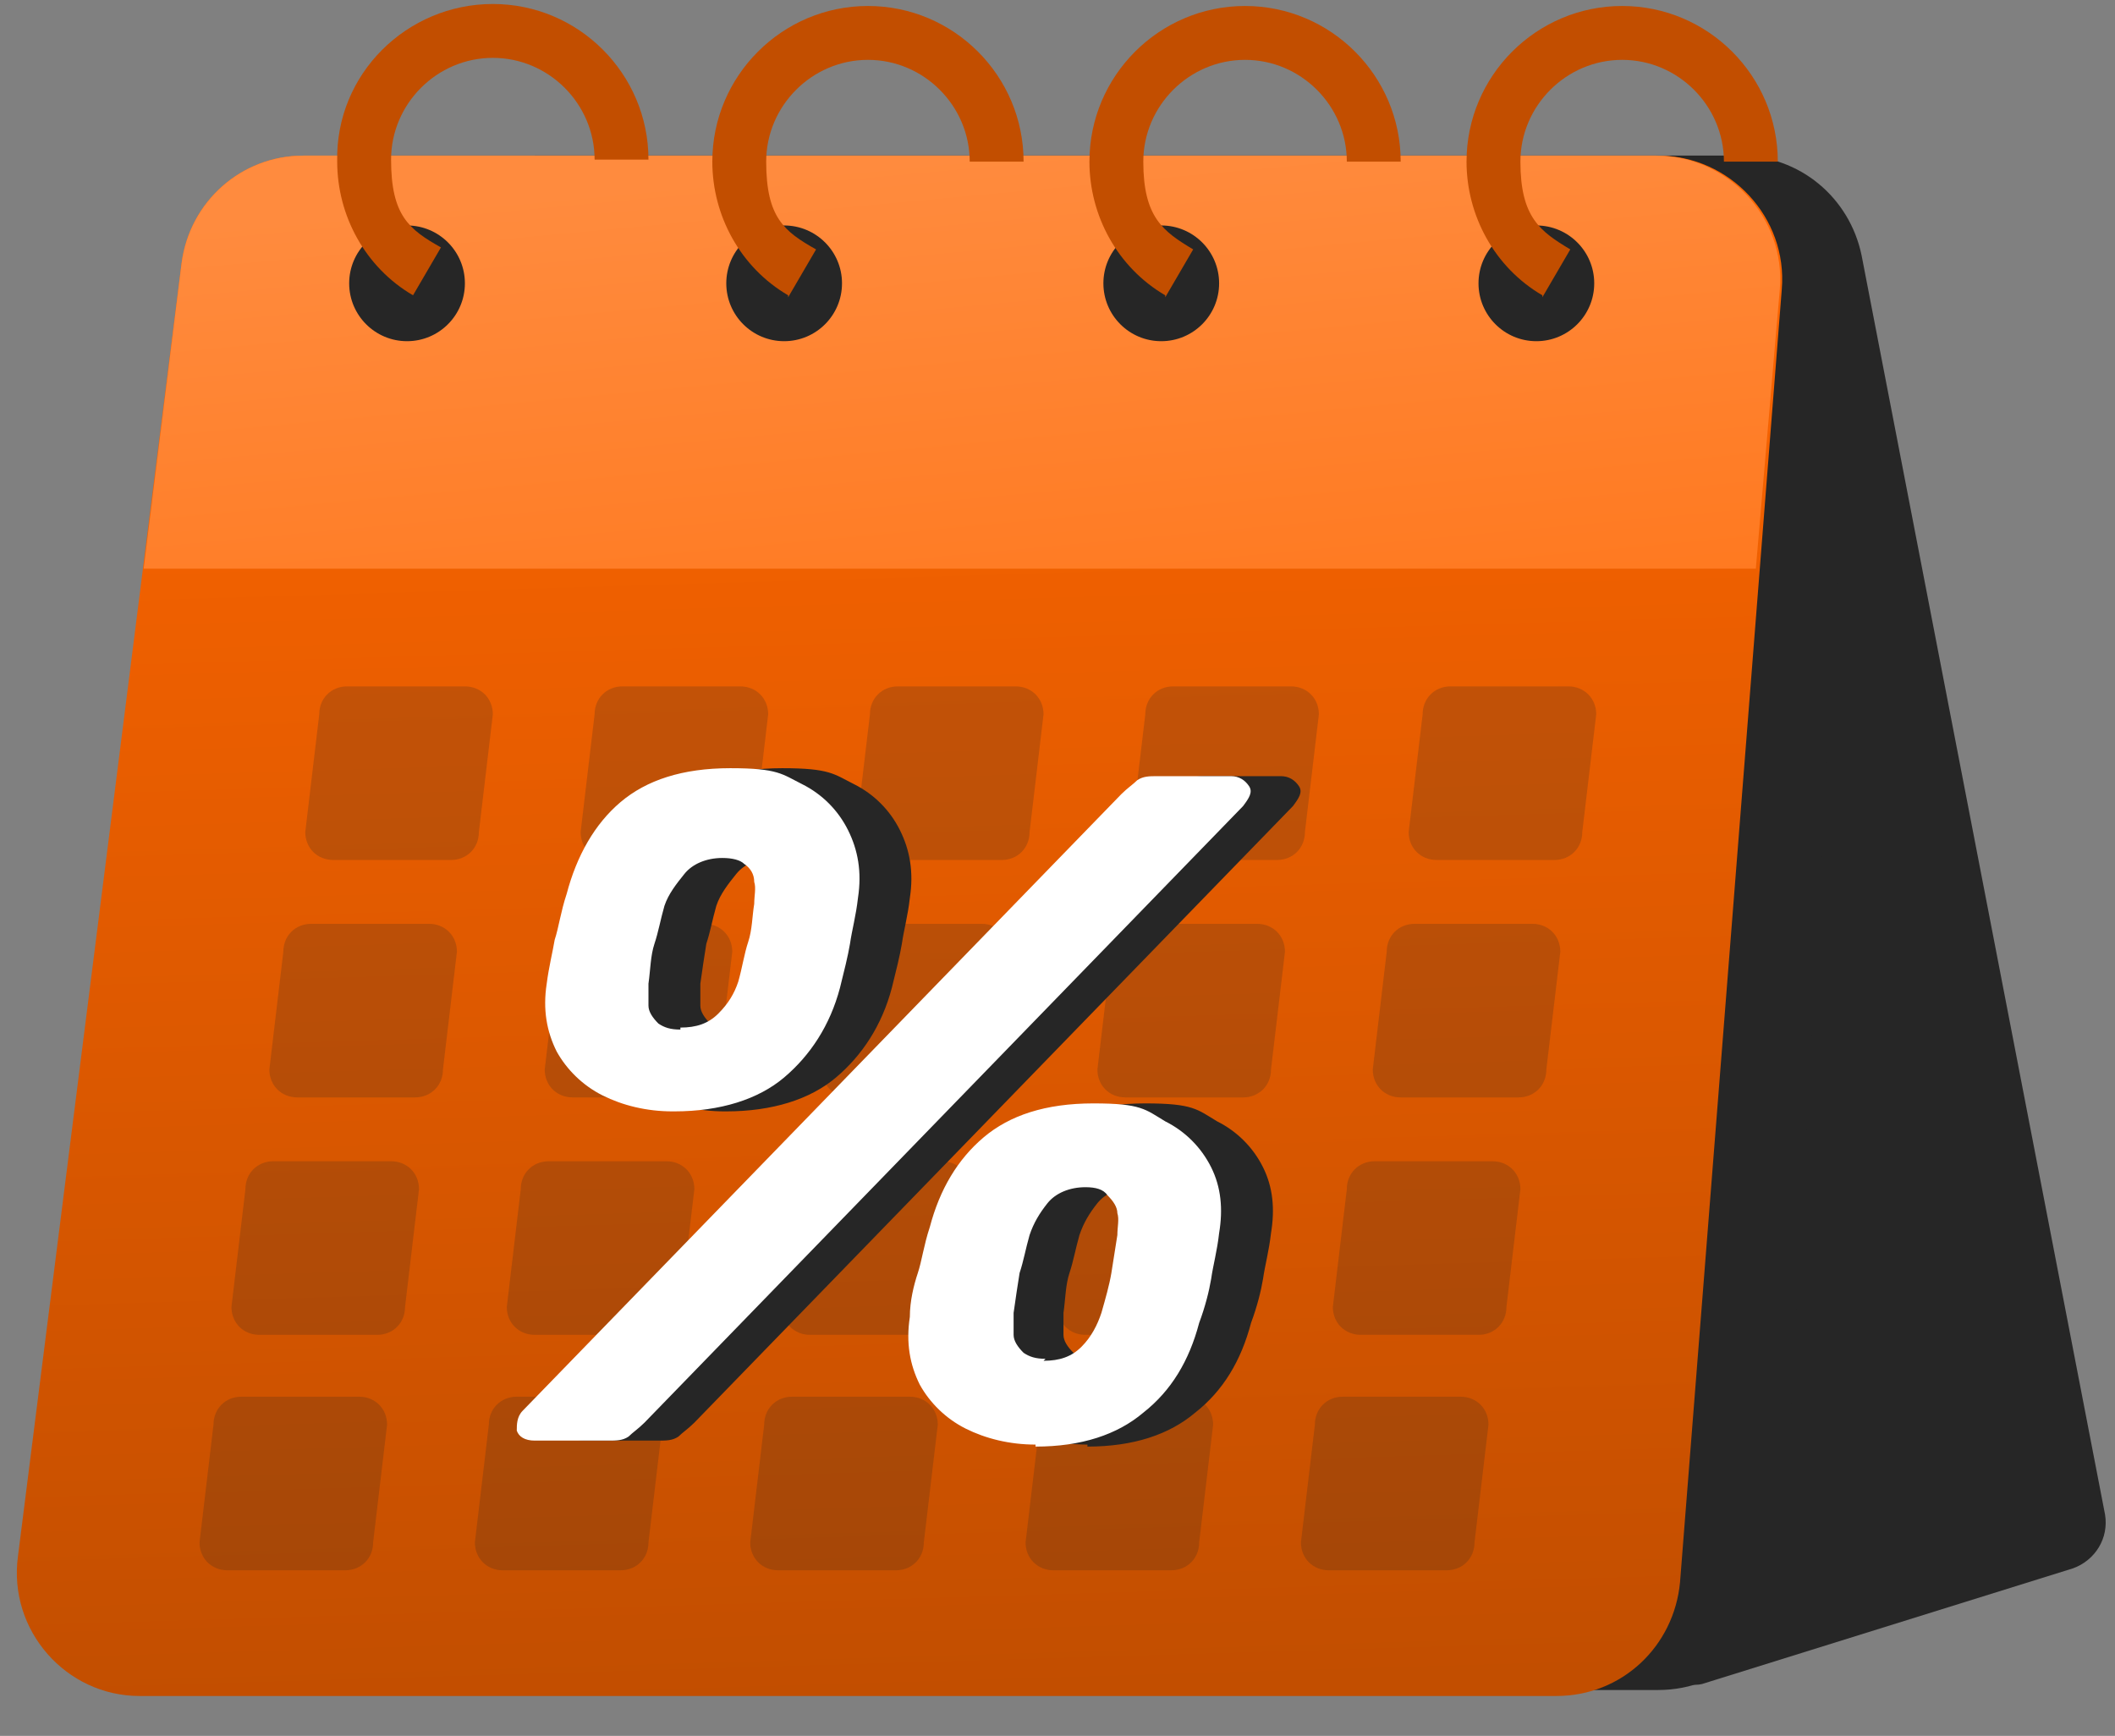 <?xml version="1.0" encoding="UTF-8"?>
<svg id="Layer_1" data-name="Layer 1" xmlns="http://www.w3.org/2000/svg" xmlns:xlink="http://www.w3.org/1999/xlink" version="1.1" viewBox="0 0 106 87">
  <rect x="0" y="0" width="106" height="87" fill="#808080" stroke="none"/>
  <defs>
    <style>
      .cls-1 {
        fill: #c24e00;
      }

      .cls-1, .cls-2, .cls-3, .cls-4, .cls-5, .cls-6 {
        stroke-width: 0px;
      }

      .cls-2, .cls-4 {
        fill: #262626;
      }

      .cls-3 {
        fill: url(#linear-gradient);
      }

      .cls-4 {
        isolation: isolate;
        opacity: .2;
      }

      .cls-5 {
        fill: url(#linear-gradient-2);
      }

      .cls-6 {
        fill: #fff;
      }
    </style>
    <linearGradient id="linear-gradient" x1="46.2" y1="3.1" x2="43.9" y2="79.8" gradientTransform="translate(0 88) scale(1 -1)" gradientUnits="userSpaceOnUse">
      <stop offset="0" stop-color="#c24e00"/>
      <stop offset="1" stop-color="#f60"/>
    </linearGradient>
    <linearGradient id="linear-gradient-2" x1="47" y1="80.1" x2="51.7" y2="29.5" gradientTransform="translate(0 88) scale(1 -1)" gradientUnits="userSpaceOnUse">
      <stop offset="0" stop-color="#ff8b3e"/>
      <stop offset="1" stop-color="#f60"/>
    </linearGradient>
  </defs>
  <path class="cls-2" d="M22.3,18.2c-3.7-4-.9-10.4,4.5-10.4h60.4c3,0,5.5,2.1,6.1,5l12.2,63.1c.2,1.2-.5,2.3-1.6,2.7l-18.6,5.8c-.4.1-.9,0-1.2-.3L22.3,18.2Z"/>
  <path class="cls-2" d="M12.9,13.3c.3-3.1,3-5.5,6.2-5.5h67.6c3.6,0,6.4,3,6.2,6.5l-3.6,64.6c-.2,3.3-2.9,5.8-6.2,5.8H11.9c-3.7,0-6.6-3.2-6.2-6.9L12.9,13.3Z"/>
  <path class="cls-3" d="M9.1,13.2c.4-3.1,3-5.4,6.1-5.4h67.9c3.6,0,6.5,3.1,6.2,6.7l-5.1,64.8c-.3,3.2-2.9,5.7-6.2,5.7H7c-3.7,0-6.6-3.3-6.1-7L9.1,13.2Z"/>
  <path class="cls-4" d="M16,35.8c0-.8.6-1.4,1.4-1.4h5.9c.8,0,1.4.6,1.4,1.4l-.7,5.9c0,.8-.6,1.4-1.4,1.4h-5.9c-.8,0-1.4-.6-1.4-1.4l.7-5.9Z"/>
  <path class="cls-4" d="M29.8,35.8c0-.8.6-1.4,1.4-1.4h5.9c.8,0,1.4.6,1.4,1.4l-.7,5.9c0,.8-.6,1.4-1.4,1.4h-5.9c-.8,0-1.4-.6-1.4-1.4l.7-5.9Z"/>
  <path class="cls-4" d="M43.6,35.8c0-.8.6-1.4,1.4-1.4h5.9c.8,0,1.4.6,1.4,1.4l-.7,5.9c0,.8-.6,1.4-1.4,1.4h-5.9c-.8,0-1.4-.6-1.4-1.4l.7-5.9Z"/>
  <path class="cls-4" d="M57.4,35.8c0-.8.6-1.4,1.4-1.4h5.9c.8,0,1.4.6,1.4,1.4l-.7,5.9c0,.8-.6,1.4-1.4,1.4h-5.9c-.8,0-1.4-.6-1.4-1.4l.7-5.9Z"/>
  <path class="cls-4" d="M71.3,35.8c0-.8.6-1.4,1.4-1.4h5.9c.8,0,1.4.6,1.4,1.4l-.7,5.9c0,.8-.6,1.4-1.4,1.4h-5.9c-.8,0-1.4-.6-1.4-1.4l.7-5.9Z"/>
  <path class="cls-4" d="M14.2,47.7c0-.8.6-1.4,1.4-1.4h5.9c.8,0,1.4.6,1.4,1.4l-.7,5.9c0,.8-.6,1.4-1.4,1.4h-5.9c-.8,0-1.4-.6-1.4-1.4l.7-5.9Z"/>
  <path class="cls-4" d="M28,47.7c0-.8.6-1.4,1.4-1.4h5.9c.8,0,1.4.6,1.4,1.4l-.7,5.9c0,.8-.6,1.4-1.4,1.4h-5.9c-.8,0-1.4-.6-1.4-1.4l.7-5.9Z"/>
  <path class="cls-4" d="M41.9,47.7c0-.8.6-1.4,1.4-1.4h5.9c.8,0,1.4.6,1.4,1.4l-.7,5.9c0,.8-.6,1.4-1.4,1.4h-5.9c-.8,0-1.4-.6-1.4-1.4l.7-5.9Z"/>
  <path class="cls-4" d="M55.7,47.7c0-.8.6-1.4,1.4-1.4h5.9c.8,0,1.4.6,1.4,1.4l-.7,5.9c0,.8-.6,1.4-1.4,1.4h-5.9c-.8,0-1.4-.6-1.4-1.4l.7-5.9Z"/>
  <path class="cls-4" d="M69.5,47.7c0-.8.6-1.4,1.4-1.4h5.9c.8,0,1.4.6,1.4,1.4l-.7,5.9c0,.8-.6,1.4-1.4,1.4h-5.9c-.8,0-1.4-.6-1.4-1.4l.7-5.9Z"/>
  <path class="cls-4" d="M12.3,59.6c0-.8.6-1.4,1.4-1.4h5.9c.8,0,1.4.6,1.4,1.4l-.7,5.9c0,.8-.6,1.4-1.4,1.4h-5.9c-.8,0-1.4-.6-1.4-1.4l.7-5.9Z"/>
  <path class="cls-4" d="M26.1,59.6c0-.8.6-1.4,1.4-1.4h5.9c.8,0,1.4.6,1.4,1.4l-.7,5.9c0,.8-.6,1.4-1.4,1.4h-5.9c-.8,0-1.4-.6-1.4-1.4l.7-5.9Z"/>
  <path class="cls-4" d="M39.9,59.6c0-.8.6-1.4,1.4-1.4h5.9c.8,0,1.4.6,1.4,1.4l-.7,5.9c0,.8-.6,1.4-1.4,1.4h-5.9c-.8,0-1.4-.6-1.4-1.4l.7-5.9Z"/>
  <path class="cls-4" d="M53.7,59.6c0-.8.6-1.4,1.4-1.4h5.9c.8,0,1.4.6,1.4,1.4l-.7,5.9c0,.8-.6,1.4-1.4,1.4h-5.9c-.8,0-1.4-.6-1.4-1.4l.7-5.9Z"/>
  <path class="cls-4" d="M67.5,59.6c0-.8.6-1.4,1.4-1.4h5.9c.8,0,1.4.6,1.4,1.4l-.7,5.9c0,.8-.6,1.4-1.4,1.4h-5.9c-.8,0-1.4-.6-1.4-1.4l.7-5.9Z"/>
  <path class="cls-4" d="M10.7,71.4c0-.8.6-1.4,1.4-1.4h5.9c.8,0,1.4.6,1.4,1.4l-.7,5.9c0,.8-.6,1.4-1.4,1.4h-5.9c-.8,0-1.4-.6-1.4-1.4l.7-5.9Z"/>
  <path class="cls-4" d="M24.5,71.4c0-.8.6-1.4,1.4-1.4h5.9c.8,0,1.4.6,1.4,1.4l-.7,5.9c0,.8-.6,1.4-1.4,1.4h-5.9c-.8,0-1.4-.6-1.4-1.4l.7-5.9Z"/>
  <path class="cls-4" d="M38.3,71.4c0-.8.6-1.4,1.4-1.4h5.9c.8,0,1.4.6,1.4,1.4l-.7,5.9c0,.8-.6,1.4-1.4,1.4h-5.9c-.8,0-1.4-.6-1.4-1.4l.7-5.9Z"/>
  <path class="cls-4" d="M52.1,71.4c0-.8.6-1.4,1.4-1.4h5.9c.8,0,1.4.6,1.4,1.4l-.7,5.9c0,.8-.6,1.4-1.4,1.4h-5.9c-.8,0-1.4-.6-1.4-1.4l.7-5.9Z"/>
  <path class="cls-4" d="M65.9,71.4c0-.8.6-1.4,1.4-1.4h5.9c.8,0,1.4.6,1.4,1.4l-.7,5.9c0,.8-.6,1.4-1.4,1.4h-5.9c-.8,0-1.4-.6-1.4-1.4l.7-5.9Z"/>
  <path class="cls-2" d="M29.3,72.2c-.5,0-.8-.2-.9-.5,0-.3,0-.7.3-1l30-30.9c.3-.3.6-.5.8-.7.3-.2.6-.2,1-.2h3.7c.4,0,.7.2.9.5.2.3,0,.6-.3,1l-30,30.9c-.3.3-.6.5-.8.7-.3.2-.6.2-1,.2h-3.7ZM54.5,72.4c-1.3,0-2.5-.3-3.5-.8-1-.5-1.8-1.3-2.3-2.2-.5-1-.7-2.1-.5-3.4,0-.8.2-1.6.4-2.2s.3-1.4.6-2.3c.5-1.9,1.4-3.4,2.7-4.5,1.3-1.1,3.1-1.7,5.5-1.7s2.6.3,3.6.9c1,.5,1.8,1.3,2.3,2.3.5,1,.6,2.1.4,3.3-.1.9-.3,1.6-.4,2.3-.1.6-.3,1.4-.6,2.2-.5,1.9-1.4,3.4-2.8,4.5-1.3,1.1-3.1,1.7-5.4,1.7ZM54.8,68.2c.8,0,1.4-.2,1.9-.7.5-.5.8-1.1,1-1.7.2-.7.4-1.4.5-2,.1-.6.2-1.3.3-1.9,0-.4.1-.8,0-1.1,0-.3-.2-.6-.5-.9-.2-.3-.6-.4-1.1-.4-.8,0-1.5.3-1.9.8-.4.5-.7,1-.9,1.6-.2.7-.3,1.3-.5,1.9s-.2,1.3-.3,2c0,.4,0,.8,0,1.1,0,.3.2.6.5.9.3.2.6.3,1.1.3ZM36.3,55.7c-1.3,0-2.5-.3-3.5-.8-1-.5-1.8-1.3-2.3-2.2-.5-1-.7-2.1-.5-3.4.1-.8.3-1.6.4-2.2.2-.6.3-1.4.6-2.3.5-1.9,1.4-3.5,2.7-4.6,1.3-1.1,3.1-1.7,5.5-1.7s2.6.3,3.6.8c1,.5,1.8,1.3,2.3,2.3.5,1,.7,2.1.5,3.4-.1.9-.3,1.6-.4,2.3-.1.6-.3,1.4-.5,2.2-.5,1.9-1.5,3.4-2.8,4.5-1.3,1.1-3.2,1.7-5.5,1.7ZM36.7,51.5c.8,0,1.4-.2,1.9-.7.5-.5.8-1,1-1.6.2-.7.3-1.4.5-2,.1-.6.2-1.3.3-1.9,0-.4.1-.8,0-1.1,0-.4-.2-.7-.5-.9-.2-.2-.6-.3-1.1-.3-.8,0-1.5.3-1.9.8-.4.5-.8,1-1,1.6-.2.7-.3,1.3-.5,1.9-.1.6-.2,1.3-.3,2,0,.4,0,.8,0,1.1,0,.3.2.6.5.9.3.2.6.3,1.1.3Z"/>
  <path class="cls-6" d="M26.8,72.2c-.5,0-.8-.2-.9-.5,0-.3,0-.7.3-1l30-30.9c.3-.3.6-.5.8-.7.3-.2.6-.2,1-.2h3.7c.4,0,.7.2.9.5.2.3,0,.6-.3,1l-30,30.9c-.3.3-.6.5-.8.7-.3.2-.6.2-1,.2h-3.7ZM51.9,72.4c-1.3,0-2.5-.3-3.5-.8-1-.5-1.8-1.3-2.3-2.2-.5-1-.7-2.1-.5-3.4,0-.8.2-1.6.4-2.2.2-.6.3-1.4.6-2.3.5-1.9,1.4-3.4,2.7-4.5,1.3-1.1,3.1-1.7,5.5-1.7s2.6.3,3.6.9c1,.5,1.8,1.3,2.3,2.3.5,1,.6,2.1.4,3.3-.1.9-.3,1.6-.4,2.3-.1.6-.3,1.4-.6,2.2-.5,1.9-1.4,3.4-2.8,4.5-1.3,1.1-3.1,1.7-5.4,1.7ZM52.3,68.2c.8,0,1.4-.2,1.9-.7.5-.5.8-1.1,1-1.7.2-.7.4-1.4.5-2,.1-.6.2-1.3.3-1.9,0-.4.1-.8,0-1.1,0-.3-.2-.6-.5-.9-.2-.3-.6-.4-1.1-.4-.8,0-1.5.3-1.9.8-.4.5-.7,1-.9,1.6-.2.7-.3,1.3-.5,1.9-.1.6-.2,1.3-.3,2,0,.4,0,.8,0,1.1,0,.3.2.6.5.9.3.2.6.3,1.1.3ZM33.7,55.7c-1.3,0-2.5-.3-3.5-.8-1-.5-1.8-1.3-2.3-2.2-.5-1-.7-2.1-.5-3.4.1-.8.3-1.6.4-2.2.2-.6.3-1.4.6-2.3.5-1.9,1.4-3.5,2.7-4.6,1.3-1.1,3.1-1.7,5.5-1.7s2.6.3,3.6.8c1,.5,1.8,1.3,2.3,2.3.5,1,.7,2.1.5,3.4-.1.9-.3,1.6-.4,2.3-.1.6-.3,1.4-.5,2.2-.5,1.9-1.5,3.4-2.8,4.5-1.3,1.1-3.2,1.7-5.5,1.7ZM34.1,51.5c.8,0,1.4-.2,1.9-.7.5-.5.8-1,1-1.6.2-.7.3-1.4.5-2s.2-1.3.3-1.9c0-.4.1-.8,0-1.1,0-.4-.2-.7-.5-.9-.2-.2-.6-.3-1.1-.3-.8,0-1.5.3-1.9.8-.4.5-.8,1-1,1.6-.2.7-.3,1.3-.5,1.9s-.2,1.3-.3,2c0,.4,0,.8,0,1.1,0,.3.2.6.5.9.3.2.6.3,1.1.3Z"/>
  <path class="cls-5" d="M9.1,13.2c.4-3.1,3-5.4,6.1-5.4h67.8c3.6,0,6.5,3.1,6.2,6.7l-1.2,14H7.2c0,0,1.9-15.3,1.9-15.3Z"/>
  <circle class="cls-2" cx="77" cy="14.2" r="2.9"/>
  <path class="cls-1" d="M77.3,14.8c-2.4-1.4-3.8-4-3.8-6.7,0-4.3,3.5-7.8,7.8-7.8s7.8,3.5,7.8,7.8h-2.7c0-2.8-2.3-5.1-5.1-5.1s-5.1,2.3-5.1,5.1,1,3.5,2.5,4.4l-1.4,2.4Z"/>
  <circle class="cls-2" cx="58.2" cy="14.2" r="2.9"/>
  <path class="cls-1" d="M58.4,14.8c-2.4-1.4-3.8-4-3.8-6.7,0-4.3,3.5-7.8,7.8-7.8s7.8,3.5,7.8,7.8h-2.7c0-2.8-2.3-5.1-5.1-5.1s-5.1,2.3-5.1,5.1,1,3.5,2.5,4.4l-1.4,2.4Z"/>
  <circle class="cls-2" cx="39.3" cy="14.2" r="2.9"/>
  <path class="cls-1" d="M39.5,14.8c-2.4-1.4-3.8-4-3.8-6.7,0-4.3,3.5-7.8,7.8-7.8s7.8,3.5,7.8,7.8h-2.7c0-2.8-2.3-5.1-5.1-5.1s-5.1,2.3-5.1,5.1.9,3.5,2.5,4.4l-1.4,2.4Z"/>
  <circle class="cls-2" cx="20.4" cy="14.2" r="2.9"/>
  <path class="cls-1" d="M20.7,14.8c-2.4-1.4-3.8-4-3.8-6.7C16.8,3.7,20.4.2,24.7.2s7.8,3.5,7.8,7.8h-2.7c0-2.8-2.3-5.1-5.1-5.1s-5.1,2.3-5.1,5.1.9,3.5,2.5,4.4l-1.4,2.4Z"/>
</svg>